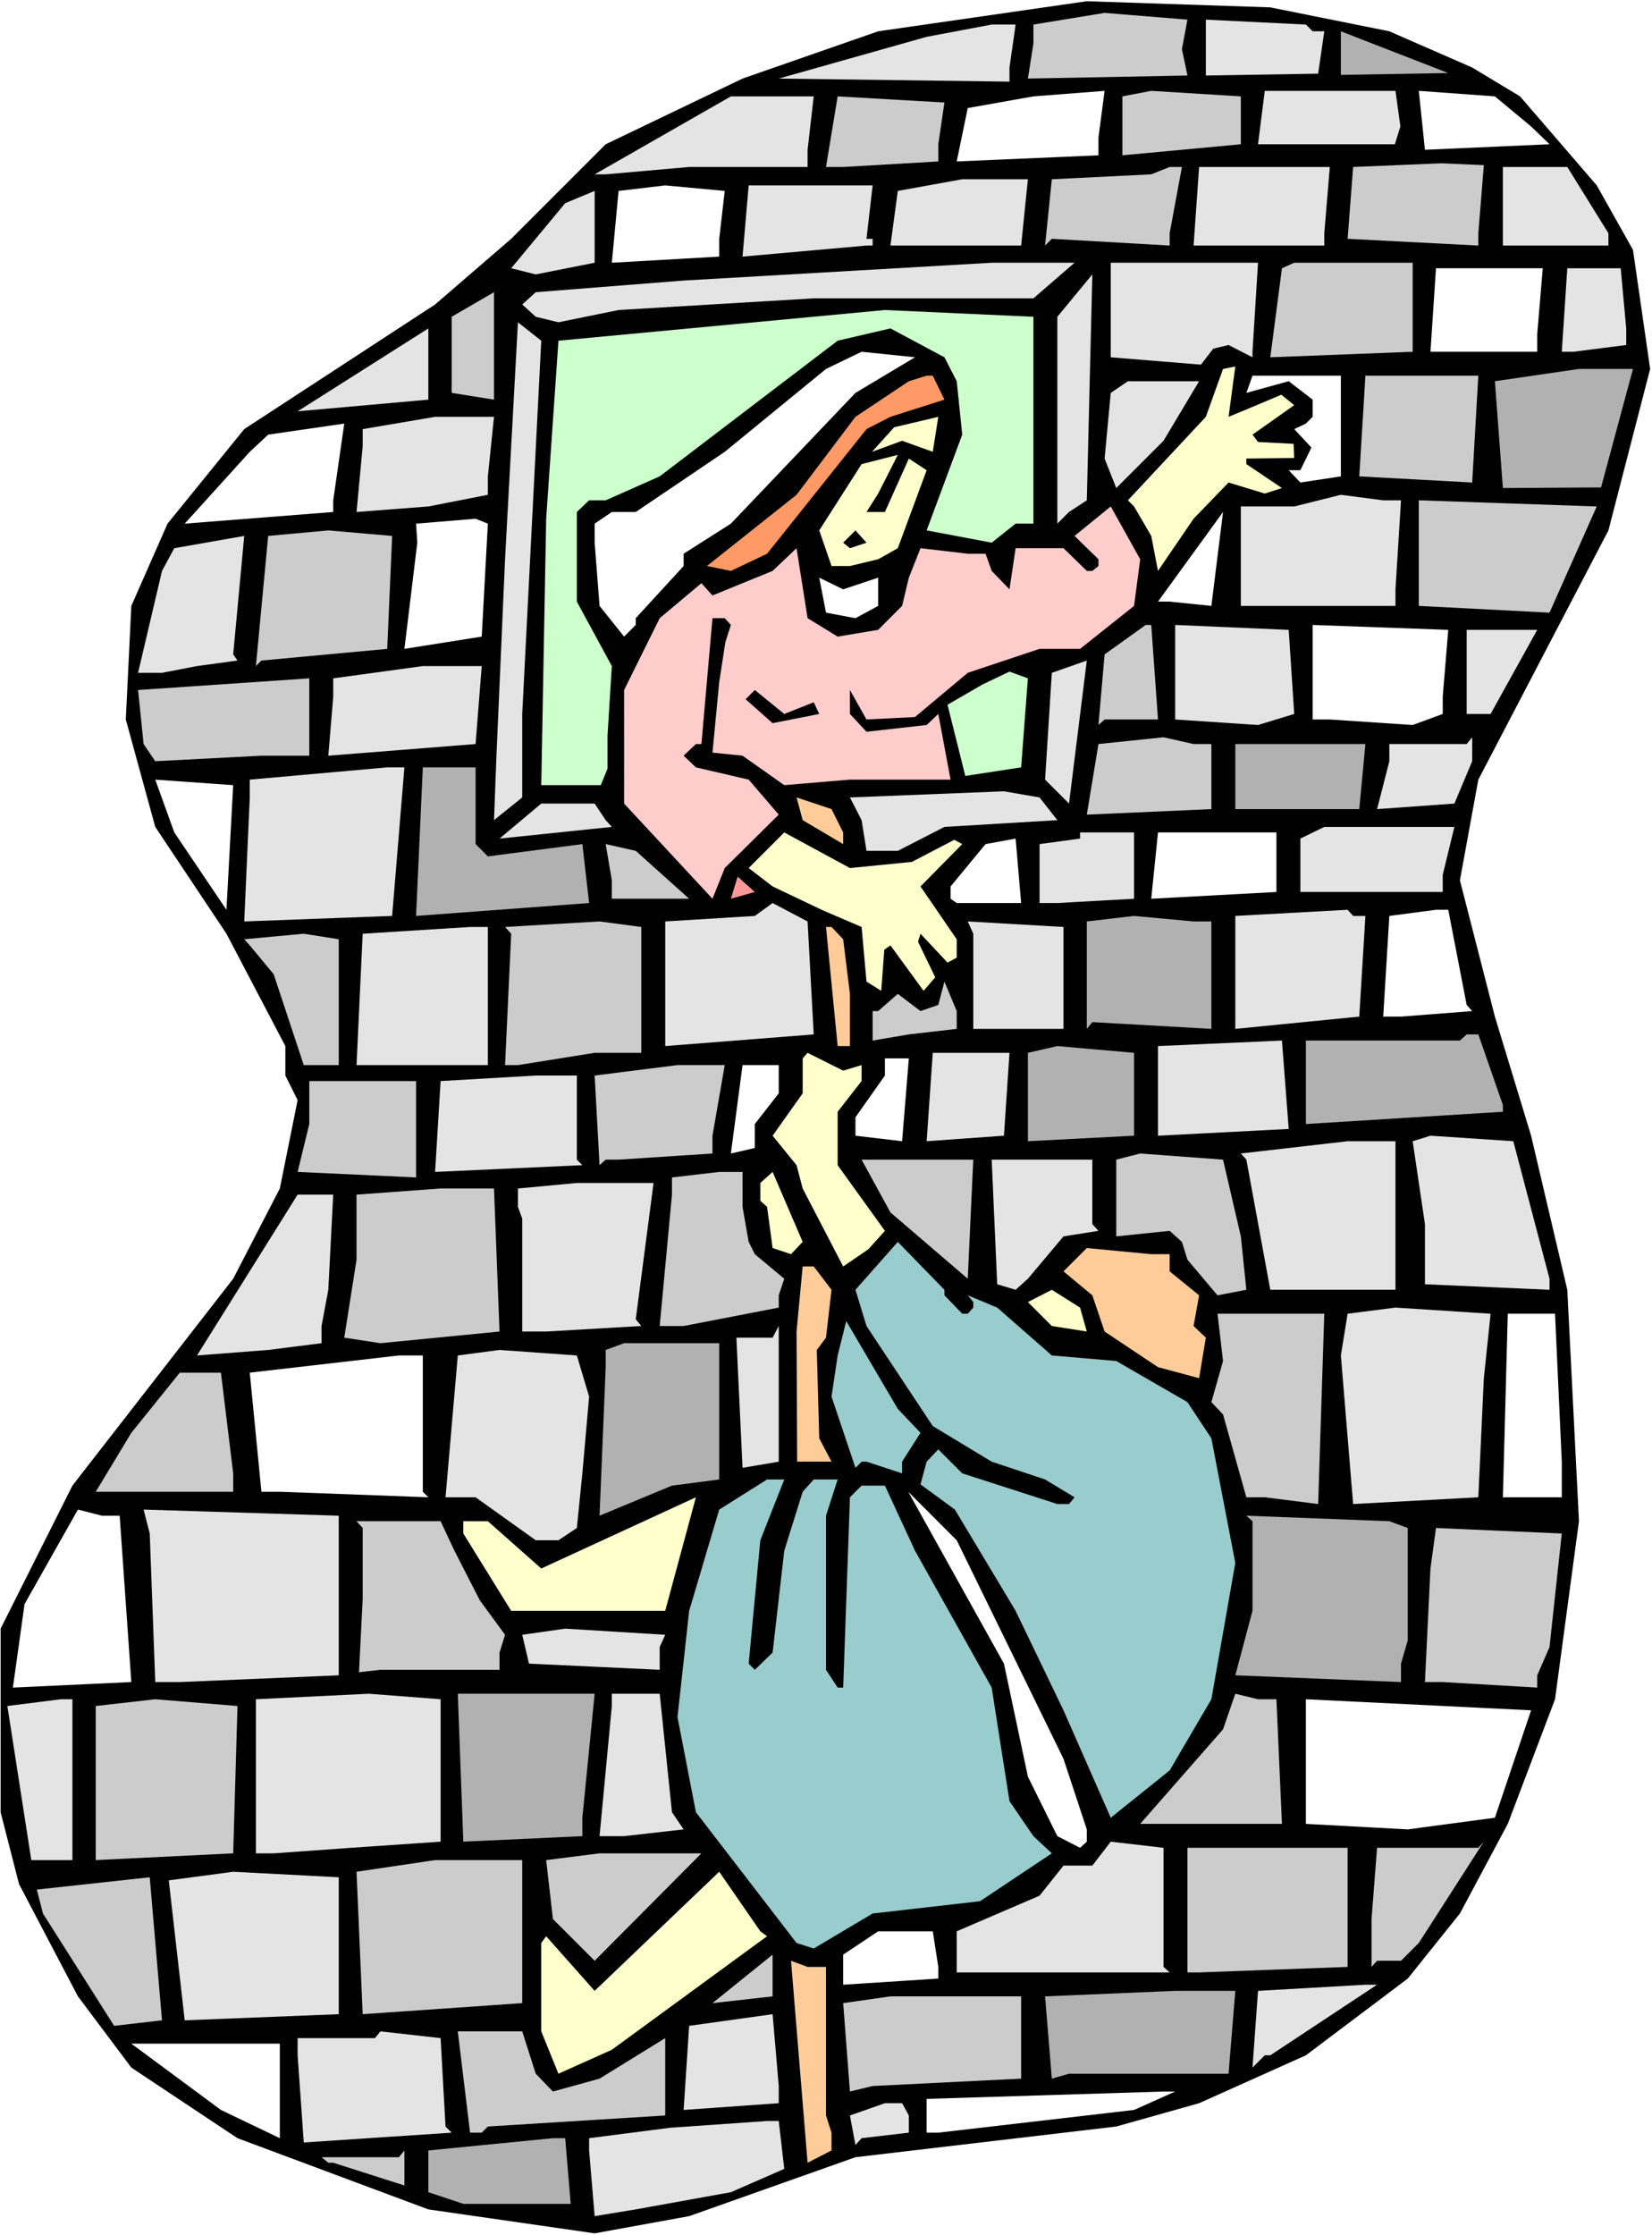 <?xml version="1.0" encoding="UTF-8" standalone="no"?>
<svg
   version="1.0"
   width="115.096mm"
   height="155.668mm"
   id="svg157"
   sodipodi:docname="David Hiding 2.wmf"
   xmlns:inkscape="http://www.inkscape.org/namespaces/inkscape"
   xmlns:sodipodi="http://sodipodi.sourceforge.net/DTD/sodipodi-0.dtd"
   xmlns="http://www.w3.org/2000/svg"
   xmlns:svg="http://www.w3.org/2000/svg">
  <rect width="100%" height="100%" fill="#808080" stroke="none"/>
  <sodipodi:namedview
     id="namedview157"
     pagecolor="#ffffff"
     bordercolor="#000000"
     borderopacity="0.25"
     inkscape:showpageshadow="2"
     inkscape:pageopacity="0.0"
     inkscape:pagecheckerboard="0"
     inkscape:deskcolor="#d1d1d1"
     inkscape:document-units="mm" />
  <defs
     id="defs1">
    <pattern
       id="WMFhbasepattern"
       patternUnits="userSpaceOnUse"
       width="6"
       height="6"
       x="0"
       y="0" />
  </defs>
  <path
     style="fill:#ffffff;fill-opacity:1;fill-rule:evenodd;stroke:none"
     d="M 0,588.353 H 435.007 V 0 H 0 Z"
     id="path1" />
  <path
     style="fill:#000000;fill-opacity:1;fill-rule:evenodd;stroke:none"
     d="m 365.845,8.241 21.815,9.534 12.604,7.595 20.199,23.431 9.534,16.967 4.525,31.349 -10.988,42.498 -34.258,65.606 -4.848,26.501 9.211,35.873 9.534,31.349 9.534,40.559 3.07,60.92 -6.302,46.861 -12.443,32.803 -12.604,23.592 -13.735,17.129 -26.824,20.199 -28.117,12.604 -21.815,6.14 -68.677,8.08 -43.792,15.513 -24.885,4.525 -43.792,-6.302 L 62.536,562.822 34.581,544.239 20.522,525.494 5.009,495.923 0.162,477.017 V 428.701 L 19.068,391.051 61.405,336.594 l 12.281,-23.754 4.686,-23.269 -3.232,-6.464 v -7.756 L 59.628,245.78 40.883,217.663 33.126,189.385 34.581,159.49 44.115,137.837 64.314,112.952 114.569,80.149 134.606,62.859 159.492,37.974 195.527,20.684 231.239,8.241 286.18,0.323 334.496,1.939 Z"
     id="path2" />
  <path
     style="fill:#cccccc;fill-opacity:1;fill-rule:evenodd;stroke:none"
     d="m 311.227,12.927 1.454,6.948 -42.014,0.808 1.454,-9.211 V 6.464 l 18.745,-3.07 21.815,1.778 z"
     id="path3" />
  <path
     style="fill:#e4e4e4;fill-opacity:1;fill-rule:evenodd;stroke:none"
     d="m 345.646,8.241 h 3.07 l -1.616,11.15 -29.571,0.485 V 5.171 l 26.34,1.293 z"
     id="path4" />
  <path
     style="fill:#e4e4e4;fill-opacity:1;fill-rule:evenodd;stroke:none"
     d="m 265.819,17.775 v 3.717 L 205.061,20.684 244.005,9.695 261.133,6.464 h 6.302 z"
     id="path5" />
  <path
     style="fill:#b1b1b1;fill-opacity:1;fill-rule:evenodd;stroke:none"
     d="M 353.079,19.714 V 8.241 l 28.279,10.988 z"
     id="path6" />
  <path
     style="fill:#ffffff;fill-opacity:1;fill-rule:evenodd;stroke:none"
     d="m 289.25,40.883 -37.328,1.616 2.909,-14.058 17.29,-3.07 18.745,-1.454 -1.616,12.281 z"
     id="path7" />
  <path
     style="fill:#cccccc;fill-opacity:1;fill-rule:evenodd;stroke:none"
     d="m 326.74,37.974 -31.187,2.909 V 25.37 l 7.595,-1.454 23.592,1.454 z"
     id="path8" />
  <path
     style="fill:#e4e4e4;fill-opacity:1;fill-rule:evenodd;stroke:none"
     d="m 368.754,33.288 -1.454,4.686 h -36.035 l 1.778,-14.058 h 34.419 z"
     id="path9" />
  <path
     style="fill:#ffffff;fill-opacity:1;fill-rule:evenodd;stroke:none"
     d="m 403.173,33.288 4.848,4.686 -32.803,1.454 -1.616,-15.513 20.037,1.454 z"
     id="path10" />
  <path
     style="fill:#e4e4e4;fill-opacity:1;fill-rule:evenodd;stroke:none"
     d="m 212.656,39.428 v 4.525 h -31.187 l -21.977,1.939 h -2.909 l 35.874,-20.522 h 21.815 z"
     id="path11" />
  <path
     style="fill:#cccccc;fill-opacity:1;fill-rule:evenodd;stroke:none"
     d="m 247.075,37.974 v 4.525 l -25.047,1.454 h -4.525 l 3.07,-18.583 28.117,1.616 z"
     id="path12" />
  <path
     style="fill:#cccccc;fill-opacity:1;fill-rule:evenodd;stroke:none"
     d="m 307.995,61.405 v 3.232 l -31.026,-1.778 -1.778,1.778 1.778,-17.452 26.178,-1.293 4.848,-1.939 h 3.232 z"
     id="path13" />
  <path
     style="fill:#e4e4e4;fill-opacity:1;fill-rule:evenodd;stroke:none"
     d="m 348.716,61.405 v 3.232 h -34.419 l 1.454,-20.684 h 34.419 z"
     id="path14" />
  <path
     style="fill:#cccccc;fill-opacity:1;fill-rule:evenodd;stroke:none"
     d="m 390.73,43.468 -1.454,17.937 v 3.232 l -34.419,-1.778 1.454,-18.906 23.108,-0.97 z"
     id="path15" />
  <path
     style="fill:#e4e4e4;fill-opacity:1;fill-rule:evenodd;stroke:none"
     d="m 423.534,61.405 v 3.232 H 395.74 V 43.953 h 16.967 z"
     id="path16" />
  <path
     style="fill:#e4e4e4;fill-opacity:1;fill-rule:evenodd;stroke:none"
     d="m 268.89,64.636 h -34.419 l 1.939,-14.382 16.967,-3.07 h 17.29 z"
     id="path17" />
  <path
     style="fill:#ffffff;fill-opacity:1;fill-rule:evenodd;stroke:none"
     d="m 189.386,62.859 v 4.686 l -28.279,1.616 1.778,-18.906 12.281,-1.454 15.674,1.454 z"
     id="path18" />
  <path
     style="fill:#e4e4e4;fill-opacity:1;fill-rule:evenodd;stroke:none"
     d="m 228.168,62.859 h 1.616 v 1.778 h -1.616 l -32.642,2.909 1.616,-18.745 h 32.642 z"
     id="path19" />
  <path
     style="fill:#e4e4e4;fill-opacity:1;fill-rule:evenodd;stroke:none"
     d="m 141.07,72.231 -6.464,-1.616 14.22,-17.129 7.756,-3.232 v 18.906 z"
     id="path20" />
  <path
     style="fill:#e4e4e4;fill-opacity:1;fill-rule:evenodd;stroke:none"
     d="m 272.122,78.533 h -57.85 l -51.386,3.07 -15.836,3.232 -5.979,-1.454 -3.555,-3.232 3.555,-3.232 38.944,-3.07 81.119,-4.686 h 21.815 z"
     id="path21" />
  <path
     style="fill:#e4e4e4;fill-opacity:1;fill-rule:evenodd;stroke:none"
     d="m 329.81,92.592 v 1.454 l -6.302,-3.232 -4.04,0.97 -3.232,4.201 -23.754,-1.939 V 69.161 h 38.782 z"
     id="path22" />
  <path
     style="fill:#cccccc;fill-opacity:1;fill-rule:evenodd;stroke:none"
     d="m 371.986,92.592 -37.489,1.454 3.07,-23.431 3.232,-1.454 h 31.187 z"
     id="path23" />
  <path
     style="fill:#ffffff;fill-opacity:1;fill-rule:evenodd;stroke:none"
     d="m 404.789,87.906 v 4.686 h -28.117 l 1.454,-21.976 h 28.117 z"
     id="path24" />
  <path
     style="fill:#e4e4e4;fill-opacity:1;fill-rule:evenodd;stroke:none"
     d="m 428.22,86.451 v 4.363 l -13.897,1.778 h -3.07 l 1.454,-21.976 h 14.059 z"
     id="path25" />
  <path
     style="fill:#e4e4e4;fill-opacity:1;fill-rule:evenodd;stroke:none"
     d="m 281.494,134.767 -3.07,3.07 V 83.381 l 9.211,-11.15 -1.454,59.466 z"
     id="path26" />
  <path
     style="fill:#cccccc;fill-opacity:1;fill-rule:evenodd;stroke:none"
     d="M 118.932,103.418 V 83.381 l 11.15,-6.464 v 28.278 z"
     id="path27" />
  <path
     style="fill:#ccffcc;fill-opacity:1;fill-rule:evenodd;stroke:none"
     d="m 272.122,137.837 h -4.686 l -6.302,5.009 -17.129,-3.232 9.372,-25.208 -1.454,-14.058 -3.232,-6.302 -14.22,-7.595 -13.897,3.232 -46.862,35.712 -14.22,6.302 h -4.363 l -3.232,3.07 v 23.592 l 9.211,16.967 -1.131,18.26 v 8.726 l -1.778,4.363 h -15.674 l 1.293,-70.131 3.232,-46.861 85.967,-8.08 39.105,1.778 z"
     id="path28" />
  <path
     style="fill:#e4e4e4;fill-opacity:1;fill-rule:evenodd;stroke:none"
     d="m 137.515,187.93 v 21.976 l -7.433,5.979 0.646,-16.967 2.262,-51.709 3.393,-62.374 6.141,4.848 z"
     id="path29" />
  <path
     style="fill:#e4e4e4;fill-opacity:1;fill-rule:evenodd;stroke:none"
     d="M 78.372,108.266 112.791,86.451 v 18.745 z"
     id="path30" />
  <path
     style="fill:#ffffff;fill-opacity:1;fill-rule:evenodd;stroke:none"
     d="m 225.26,103.418 -32.803,34.419 -12.443,7.918 v 3.232 l -12.604,13.735 v 1.778 l -3.07,3.07 -6.464,-8.08 -1.293,-16.644 v -5.009 l 4.525,-3.07 h 6.302 l 23.431,-15.836 26.663,-21.815 9.372,-4.525 14.059,1.454 z"
     id="path31" />
  <path
     style="fill:#ffffcc;fill-opacity:1;fill-rule:evenodd;stroke:none"
     d="m 323.508,109.72 4.686,-1.939 9.211,-3.878 3.393,2.747 -10.988,7.756 1.454,1.939 9.372,0.485 0.162,3.717 -12.604,0.162 v 1.454 l 9.372,6.302 -4.525,1.454 -9.534,-2.909 -9.211,9.534 -9.372,13.735 -1.778,-9.211 -4.525,-7.756 -1.616,-1.616 20.522,-21.976 4.525,-12.604 3.232,-0.646 z"
     id="path32" />
  <path
     style="fill:#b1b1b1;fill-opacity:1;fill-rule:evenodd;stroke:none"
     d="m 421.595,128.303 -25.855,0.162 -2.101,-28.117 22.138,-3.232 h 14.22 z"
     id="path33" />
  <path
     style="fill:#ff9966;fill-opacity:1;fill-rule:evenodd;stroke:none"
     d="m 248.691,105.196 -14.22,4.525 -6.302,3.232 -26.178,32.803 -9.534,4.525 -6.302,-1.293 23.592,-18.745 15.513,-20.522 14.059,-9.372 4.686,-1.454 h 1.616 z"
     id="path34" />
  <path
     style="fill:#ffffff;fill-opacity:1;fill-rule:evenodd;stroke:none"
     d="m 353.079,125.395 -10.665,1.616 -3.07,-3.232 h 3.07 l 2.909,-5.979 -4.525,-4.848 3.07,-1.454 1.778,-1.778 v -4.525 l -6.302,-4.848 -11.15,3.07 1.616,-4.525 h 23.269 z"
     id="path35" />
  <path
     style="fill:#cccccc;fill-opacity:1;fill-rule:evenodd;stroke:none"
     d="m 387.66,127.011 -29.733,-1.616 1.616,-26.501 h 29.733 z"
     id="path36" />
  <path
     style="fill:#e4e4e4;fill-opacity:1;fill-rule:evenodd;stroke:none"
     d="m 306.379,116.022 -12.443,12.443 -3.07,-7.756 1.616,-17.29 4.525,-3.07 h 18.745 z"
     id="path37" />
  <path
     style="fill:#e4e4e4;fill-opacity:1;fill-rule:evenodd;stroke:none"
     d="m 128.466,125.395 v 4.848 l -15.674,3.07 -18.906,1.454 1.616,-17.29 v -4.525 l 19.068,-3.232 h 15.513 z"
     id="path38" />
  <path
     style="fill:#ffffff;fill-opacity:1;fill-rule:evenodd;stroke:none"
     d="m 87.745,134.767 -39.105,3.07 17.129,-18.906 4.848,-4.525 20.037,-2.909 -2.909,20.199 z"
     id="path39" />
  <path
     style="fill:#ffffcc;fill-opacity:1;fill-rule:evenodd;stroke:none"
     d="m 245.62,118.931 -8.08,-2.909 -7.918,2.909 5.817,-6.464 11.635,-2.747 z"
     id="path40" />
  <path
     style="fill:#ffffcc;fill-opacity:1;fill-rule:evenodd;stroke:none"
     d="m 236.41,144.301 -5.171,2.909 -7.433,1.778 h -4.848 l -3.232,-9.372 11.15,-17.452 9.534,-2.424 -5.171,10.18 -3.07,4.848 h 4.848 l 6.302,-14.058 4.686,3.07 z"
     id="path41" />
  <path
     style="fill:#e4e4e4;fill-opacity:1;fill-rule:evenodd;stroke:none"
     d="m 364.229,131.697 h 4.686 l -1.454,23.431 v 4.363 h -40.721 v -26.178 h 14.059 l 12.281,-3.07 z"
     id="path42" />
  <path
     style="fill:#cccccc;fill-opacity:1;fill-rule:evenodd;stroke:none"
     d="m 408.021,161.268 -34.419,-1.778 v -27.794 l 46.862,1.616 z"
     id="path43" />
  <path
     style="fill:#ffcccc;fill-opacity:1;fill-rule:evenodd;stroke:none"
     d="m 298.623,159.49 -14.22,11.311 h -10.665 l -18.906,6.302 -13.897,11.635 -12.766,0.646 -4.363,-7.756 v 6.302 l 4.363,4.686 15.836,-1.778 3.07,-2.909 3.232,17.29 h -26.501 l -17.29,1.454 -10.988,-7.756 -7.918,-0.808 1.778,-18.583 1.616,-10.503 1.454,-4.525 -1.616,-1.778 h -3.232 l -2.909,33.126 h -1.454 l -3.232,3.07 3.232,3.07 13.897,3.232 7.918,9.211 -14.22,14.058 -3.232,8.08 -23.269,-25.047 v -29.894 l 9.372,-18.906 10.988,-9.211 2.909,3.232 15.836,-6.464 6.302,-5.979 2.909,18.421 7.918,4.848 10.665,-1.778 6.302,-6.302 1.778,-7.433 3.07,-7.756 12.443,1.454 h 4.686 l 1.616,4.525 4.686,4.848 1.616,-10.827 h 12.604 l 6.141,5.979 h 1.454 l 1.616,-1.293 v -1.778 l -6.302,-6.14 9.534,-7.756 7.756,13.897 z"
     id="path44" />
  <path
     style="fill:#ffffff;fill-opacity:1;fill-rule:evenodd;stroke:none"
     d="m 307.995,158.359 h -3.07 l 17.129,-23.592 -3.07,24.723 z"
     id="path45" />
  <path
     style="fill:#ffffff;fill-opacity:1;fill-rule:evenodd;stroke:none"
     d="m 126.85,167.57 -20.361,3.232 3.393,-27.955 -0.323,-5.009 15.674,-1.293 3.232,1.293 z"
     id="path46" />
  <path
     style="fill:#cccccc;fill-opacity:1;fill-rule:evenodd;stroke:none"
     d="m 101.965,170.802 -33.126,3.07 -1.454,1.454 3.232,-34.257 15.836,-1.454 16.806,1.454 z"
     id="path47" />
  <path
     style="fill:#000000;fill-opacity:1;fill-rule:evenodd;stroke:none"
     d="m 223.805,144.301 -1.778,-1.454 3.232,-3.232 2.909,3.232 z"
     id="path48" />
  <path
     style="fill:#e4e4e4;fill-opacity:1;fill-rule:evenodd;stroke:none"
     d="m 62.536,173.872 -10.665,1.454 -9.211,1.778 h -6.302 l 6.302,-26.824 3.232,-5.979 18.422,-3.232 -2.909,31.187 z"
     id="path49" />
  <path
     style="fill:#ffffff;fill-opacity:1;fill-rule:evenodd;stroke:none"
     d="m 231.239,152.057 v 7.433 l -5.979,3.232 -7.756,-1.454 -1.778,-9.211 6.302,3.07 z"
     id="path50" />
  <path
     style="fill:#cccccc;fill-opacity:1;fill-rule:evenodd;stroke:none"
     d="m 304.925,189.385 h -14.059 l -1.616,1.454 1.616,-18.583 10.827,-7.756 h 1.454 z"
     id="path51" />
  <path
     style="fill:#e4e4e4;fill-opacity:1;fill-rule:evenodd;stroke:none"
     d="m 340.798,187.93 -9.534,2.909 -21.815,-1.454 v -24.885 l 29.895,1.293 z"
     id="path52" />
  <path
     style="fill:#ffffff;fill-opacity:1;fill-rule:evenodd;stroke:none"
     d="m 379.904,183.406 v 4.525 l -7.918,2.909 -21.815,-1.454 h -4.525 v -24.885 l 35.712,1.293 z"
     id="path53" />
  <path
     style="fill:#e4e4e4;fill-opacity:1;fill-rule:evenodd;stroke:none"
     d="m 392.508,187.93 h -6.302 v -22.138 h 18.583 z"
     id="path54" />
  <path
     style="fill:#e4e4e4;fill-opacity:1;fill-rule:evenodd;stroke:none"
     d="m 275.192,205.221 1.778,-28.117 9.211,-3.232 -4.686,37.651 z"
     id="path55" />
  <path
     style="fill:#e4e4e4;fill-opacity:1;fill-rule:evenodd;stroke:none"
     d="m 125.234,195.848 -38.782,3.07 1.293,-15.513 v -4.848 l 23.592,-3.232 h 15.513 z"
     id="path56" />
  <path
     style="fill:#cccccc;fill-opacity:1;fill-rule:evenodd;stroke:none"
     d="m 68.838,198.919 -27.955,1.454 -3.07,-4.525 -1.454,-14.22 45.084,-3.07 v 20.36 z"
     id="path57" />
  <path
     style="fill:#ccffcc;fill-opacity:1;fill-rule:evenodd;stroke:none"
     d="m 268.89,201.989 -14.705,2.262 -4.686,-18.745 9.211,-5.332 7.11,-3.393 4.848,1.778 z"
     id="path58" />
  <path
     style="fill:#000000;fill-opacity:1;fill-rule:evenodd;stroke:none"
     d="m 214.272,184.86 1.454,3.07 -12.281,2.424 -7.11,-6.302 2.424,-2.424 7.756,6.302 z"
     id="path59" />
  <path
     style="fill:#cccccc;fill-opacity:1;fill-rule:evenodd;stroke:none"
     d="m 318.983,195.848 v 17.129 l -32.803,1.454 3.07,-18.583 17.129,-1.778 7.918,1.778 z"
     id="path60" />
  <path
     style="fill:#e4e4e4;fill-opacity:1;fill-rule:evenodd;stroke:none"
     d="m 382.974,211.523 -20.361,1.454 3.232,-12.604 v -4.525 h 20.361 l 1.454,-1.778 v 6.302 z"
     id="path61" />
  <path
     style="fill:#b1b1b1;fill-opacity:1;fill-rule:evenodd;stroke:none"
     d="m 357.927,212.977 h -32.642 v -17.129 h 34.258 z"
     id="path62" />
  <path
     style="fill:#e4e4e4;fill-opacity:1;fill-rule:evenodd;stroke:none"
     d="m 103.258,241.094 -38.944,1.454 1.454,-32.641 v -4.686 L 101.965,201.989 h 4.525 z"
     id="path63" />
  <path
     style="fill:#b1b1b1;fill-opacity:1;fill-rule:evenodd;stroke:none"
     d="m 125.234,222.188 3.232,3.232 24.885,-3.232 1.778,15.513 -45.569,3.393 1.778,-39.105 h 13.897 z"
     id="path64" />
  <path
     style="fill:#ffffff;fill-opacity:1;fill-rule:evenodd;stroke:none"
     d="M 59.628,239.478 45.892,219.118 40.883,205.221 61.405,206.675 Z"
     id="path65" />
  <path
     style="fill:#e4e4e4;fill-opacity:1;fill-rule:evenodd;stroke:none"
     d="m 278.424,215.886 -29.733,1.778 -12.281,6.302 h -8.241 l -1.293,-8.08 -3.07,-5.979 40.56,-1.616 9.372,1.616 z"
     id="path66" />
  <path
     style="fill:#ffcc99;fill-opacity:1;fill-rule:evenodd;stroke:none"
     d="m 222.028,219.118 v 3.07 l -10.665,-6.302 -1.616,-5.979 9.211,3.07 z"
     id="path67" />
  <path
     style="fill:#e4e4e4;fill-opacity:1;fill-rule:evenodd;stroke:none"
     d="m 159.492,215.886 1.616,1.778 -29.571,3.07 10.988,-9.211 h 14.059 z"
     id="path68" />
  <path
     style="fill:#e4e4e4;fill-opacity:1;fill-rule:evenodd;stroke:none"
     d="m 379.904,230.267 v 4.525 h -37.489 v -14.058 l 6.302,-3.07 h 34.258 z"
     id="path69" />
  <path
     style="fill:#ffffcc;fill-opacity:1;fill-rule:evenodd;stroke:none"
     d="m 240.126,226.874 11.15,-5.817 2.101,1.131 -10.988,11.15 9.534,13.897 v 4.848 l -2.424,1.293 -7.11,-7.595 -0.646,2.101 4.525,9.372 -3.07,3.555 -8.726,-11.958 -1.616,1.131 -0.808,10.827 -3.878,-2.424 -1.293,-14.382 -10.18,-4.363 -13.251,-6.302 -6.302,-4.848 9.372,-9.372 17.29,9.372 z"
     id="path70" />
  <path
     style="fill:#e4e4e4;fill-opacity:1;fill-rule:evenodd;stroke:none"
     d="m 298.623,236.569 -20.199,1.131 h -4.686 v -15.513 l 10.665,-1.454 v -1.616 h 14.22 z"
     id="path71" />
  <path
     style="fill:#ffffff;fill-opacity:1;fill-rule:evenodd;stroke:none"
     d="m 336.112,234.792 -32.965,1.778 1.778,-17.452 h 31.187 z"
     id="path72" />
  <path
     style="fill:#ffffff;fill-opacity:1;fill-rule:evenodd;stroke:none"
     d="m 251.923,237.701 -1.616,-1.131 v -3.232 l 9.211,-11.15 7.918,-1.454 1.454,16.967 z"
     id="path73" />
  <path
     style="fill:#cccccc;fill-opacity:1;fill-rule:evenodd;stroke:none"
     d="m 181.468,236.569 h -20.361 v -4.848 l -1.616,-9.534 7.918,1.778 z"
     id="path74" />
  <path
     style="fill:#ff9999;fill-opacity:1;fill-rule:evenodd;stroke:none"
     d="m 192.457,236.569 1.778,-5.817 4.525,4.04 z"
     id="path75" />
  <path
     style="fill:#e4e4e4;fill-opacity:1;fill-rule:evenodd;stroke:none"
     d="m 214.272,272.281 -39.105,3.07 v -32.803 l 23.592,-1.454 4.686,-3.393 9.211,4.848 z"
     id="path76" />
  <path
     style="fill:#e4e4e4;fill-opacity:1;fill-rule:evenodd;stroke:none"
     d="m 359.543,241.094 -1.616,26.501 -32.642,3.232 v -29.733 l 29.571,-1.616 1.454,1.616 z"
     id="path77" />
  <path
     style="fill:#ffffff;fill-opacity:1;fill-rule:evenodd;stroke:none"
     d="m 386.206,264.525 1.454,1.616 -18.745,1.454 h -4.686 l 1.616,-26.501 12.281,-1.616 h 3.232 z"
     id="path78" />
  <path
     style="fill:#b1b1b1;fill-opacity:1;fill-rule:evenodd;stroke:none"
     d="m 318.983,242.548 v 28.278 l -31.349,-1.778 -1.454,1.778 v -28.278 l 12.443,-1.454 15.674,1.454 z"
     id="path79" />
  <path
     style="fill:#cccccc;fill-opacity:1;fill-rule:evenodd;stroke:none"
     d="m 168.864,277.129 h -12.281 l -20.199,3.232 h -3.393 l 1.616,-34.581 -1.616,-1.778 24.885,-1.454 10.988,1.454 z"
     id="path80" />
  <path
     style="fill:#e4e4e4;fill-opacity:1;fill-rule:evenodd;stroke:none"
     d="m 280.04,270.827 h -23.754 v -25.047 l -1.454,-3.232 25.208,1.454 z"
     id="path81" />
  <path
     style="fill:#e4e4e4;fill-opacity:1;fill-rule:evenodd;stroke:none"
     d="M 128.466,280.361 H 93.885 l 1.616,-34.581 28.279,-1.778 h 4.686 z"
     id="path82" />
  <path
     style="fill:#ffcc99;fill-opacity:1;fill-rule:evenodd;stroke:none"
     d="m 222.028,247.234 1.778,14.382 v 13.735 h -3.232 l -3.07,-31.349 h 1.454 z"
     id="path83" />
  <path
     style="fill:#cccccc;fill-opacity:1;fill-rule:evenodd;stroke:none"
     d="m 89.199,280.361 h -9.211 l -7.918,-23.915 -6.302,-7.595 -1.454,-1.616 15.674,-1.454 9.211,1.454 z"
     id="path84" />
  <path
     style="fill:#cccccc;fill-opacity:1;fill-rule:evenodd;stroke:none"
     d="m 251.923,270.827 -12.604,1.454 -9.534,1.616 v -7.756 h 1.454 l 5.171,-4.525 5.979,4.525 4.686,-1.616 1.616,-6.14 3.232,7.756 z"
     id="path85" />
  <path
     style="fill:#b1b1b1;fill-opacity:1;fill-rule:evenodd;stroke:none"
     d="m 395.74,290.864 v 1.778 l -51.871,3.232 v -21.976 h 40.56 l 1.778,-1.616 h 3.07 z"
     id="path86" />
  <path
     style="fill:#e4e4e4;fill-opacity:1;fill-rule:evenodd;stroke:none"
     d="m 304.925,298.944 v -23.592 l 32.642,-1.454 1.778,23.269 z"
     id="path87" />
  <path
     style="fill:#b1b1b1;fill-opacity:1;fill-rule:evenodd;stroke:none"
     d="m 298.623,298.944 -27.955,1.454 v -23.269 l 7.756,-1.778 20.199,1.778 z"
     id="path88" />
  <path
     style="fill:#ffffcc;fill-opacity:1;fill-rule:evenodd;stroke:none"
     d="m 226.876,280.361 v 4.201 l -6.302,8.08 v 14.058 l 12.443,17.29 -4.363,4.848 -6.625,4.525 -10.665,-20.522 -1.616,-6.14 -6.302,-7.756 7.918,-11.15 v -9.211 l 1.293,-1.454 9.372,4.686 z"
     id="path89" />
  <path
     style="fill:#e4e4e4;fill-opacity:1;fill-rule:evenodd;stroke:none"
     d="m 264.365,298.944 -20.361,1.454 1.616,-23.269 h 20.199 z"
     id="path90" />
  <path
     style="fill:#ffffff;fill-opacity:1;fill-rule:evenodd;stroke:none"
     d="m 237.541,300.398 -12.281,-1.454 v -4.848 l 7.756,-10.988 v -4.525 h 6.302 z"
     id="path91" />
  <path
     style="fill:#cccccc;fill-opacity:1;fill-rule:evenodd;stroke:none"
     d="m 187.609,298.944 v 4.686 l -24.724,1.616 h -3.393 l -1.616,1.454 -1.293,-23.592 21.815,-2.747 h 12.443 z"
     id="path92" />
  <path
     style="fill:#ffffff;fill-opacity:1;fill-rule:evenodd;stroke:none"
     d="m 205.061,287.794 -6.302,8.08 v 6.302 l -6.302,1.454 3.07,-23.269 h 9.534 z"
     id="path93" />
  <path
     style="fill:#e4e4e4;fill-opacity:1;fill-rule:evenodd;stroke:none"
     d="m 151.897,305.246 1.454,1.454 -38.782,1.778 1.454,-23.915 25.047,-1.454 h 10.827 z"
     id="path94" />
  <path
     style="fill:#cccccc;fill-opacity:1;fill-rule:evenodd;stroke:none"
     d="m 109.56,309.932 -31.187,-1.454 3.07,-12.604 v -11.311 h 28.117 z"
     id="path95" />
  <path
     style="fill:#e4e4e4;fill-opacity:1;fill-rule:evenodd;stroke:none"
     d="m 408.021,336.594 v 2.909 l -32.803,-1.454 v -15.836 l -3.232,-21.815 4.686,-1.454 21.815,1.454 z"
     id="path96" />
  <path
     style="fill:#e4e4e4;fill-opacity:1;fill-rule:evenodd;stroke:none"
     d="m 367.461,339.503 h -32.965 l -6.302,-34.257 -1.454,-1.616 28.117,-3.232 h 12.604 z"
     id="path97" />
  <path
     style="fill:#cccccc;fill-opacity:1;fill-rule:evenodd;stroke:none"
     d="m 326.74,325.445 1.454,14.058 -7.595,1.454 -7.918,-9.372 -1.454,-4.686 -3.232,-2.909 -14.059,1.454 v -20.199 l 6.302,-1.616 21.815,1.616 z"
     id="path98" />
  <path
     style="fill:#cccccc;fill-opacity:1;fill-rule:evenodd;stroke:none"
     d="m 254.831,336.594 -20.361,-17.452 -7.595,-13.897 h 29.41 z"
     id="path99" />
  <path
     style="fill:#e4e4e4;fill-opacity:1;fill-rule:evenodd;stroke:none"
     d="m 287.634,322.213 1.616,1.778 -9.211,1.454 -9.372,11.15 -3.232,2.909 -4.848,-1.454 -1.454,-32.803 h 26.501 z"
     id="path100" />
  <path
     style="fill:#cccccc;fill-opacity:1;fill-rule:evenodd;stroke:none"
     d="m 195.527,317.688 1.616,9.211 1.616,3.232 7.756,6.464 -1.454,4.363 v 3.232 l -25.047,4.848 h -6.302 l 3.232,-34.58 v -4.525 l 12.443,-1.454 h 6.141 z"
     id="path101" />
  <path
     style="fill:#ffffcc;fill-opacity:1;fill-rule:evenodd;stroke:none"
     d="m 208.293,330.131 -4.848,-1.616 -1.454,-10.827 -1.778,-1.616 v -4.686 l 3.232,-2.909 7.918,18.421 z"
     id="path102" />
  <path
     style="fill:#e4e4e4;fill-opacity:1;fill-rule:evenodd;stroke:none"
     d="m 167.41,347.259 1.454,1.778 -25.047,1.454 h -6.302 v -29.733 l -1.131,-3.07 v -4.848 l 15.513,-1.454 h 20.199 z"
     id="path103" />
  <path
     style="fill:#cccccc;fill-opacity:1;fill-rule:evenodd;stroke:none"
     d="m 131.536,350.491 -31.349,3.07 -9.534,-1.454 3.232,-20.522 v -17.129 l 22.138,-1.616 h 14.059 z"
     id="path104" />
  <path
     style="fill:#e4e4e4;fill-opacity:1;fill-rule:evenodd;stroke:none"
     d="m 86.452,339.503 -1.778,9.534 v 4.525 l -14.059,1.778 -18.745,1.454 26.501,-42.337 h 9.372 z"
     id="path105" />
  <path
     style="fill:#99cccc;fill-opacity:1;fill-rule:evenodd;stroke:none"
     d="m 248.691,340.957 4.686,4.848 h 1.454 l 1.454,-1.616 v -1.454 l -1.454,-1.778 7.756,3.232 14.382,12.604 16.967,1.454 18.745,10.827 6.302,9.534 6.302,32.803 -6.302,35.873 -10.988,18.745 -15.513,12.443 -12.443,-28.278 -12.604,-26.178 -15.998,-26.663 -9.049,-6.625 1.616,-5.979 3.07,-3.232 6.302,6.302 25.047,8.08 h 3.07 l 1.454,-1.778 -7.756,-4.686 -14.059,-4.686 -15.513,-9.372 -17.452,-26.339 -2.909,-9.534 11.15,-12.604 12.281,12.604 z"
     id="path106" />
  <path
     style="fill:#ffcc99;fill-opacity:1;fill-rule:evenodd;stroke:none"
     d="m 307.995,330.131 v 4.525 l 7.756,6.302 -1.454,8.08 3.232,3.07 -1.778,10.665 -10.827,-2.909 -14.059,-9.372 -3.232,-9.534 -7.595,-6.302 6.141,-6.14 16.967,1.616 z"
     id="path107" />
  <path
     style="fill:#ffcc99;fill-opacity:1;fill-rule:evenodd;stroke:none"
     d="m 218.958,339.503 -1.454,12.604 -2.424,3.232 0.646,23.269 3.232,6.14 h -9.049 l -0.162,-34.257 1.616,-17.129 h 2.909 z"
     id="path108" />
  <path
     style="fill:#ffffcc;fill-opacity:1;fill-rule:evenodd;stroke:none"
     d="m 286.18,350.491 -9.211,-1.454 -6.302,-6.302 6.302,-3.232 7.433,4.686 z"
     id="path109" />
  <path
     style="fill:#e4e4e4;fill-opacity:1;fill-rule:evenodd;stroke:none"
     d="m 390.73,362.772 -1.454,31.349 -32.965,1.778 -3.232,-39.105 1.778,-10.988 12.604,-1.616 25.047,1.616 z"
     id="path110" />
  <path
     style="fill:#cccccc;fill-opacity:1;fill-rule:evenodd;stroke:none"
     d="m 347.1,395.898 -14.059,-1.778 h -4.848 l -6.141,-21.815 -3.07,-3.232 3.07,-10.827 -1.454,-12.443 h 28.117 z"
     id="path111" />
  <path
     style="fill:#ffffff;fill-opacity:1;fill-rule:evenodd;stroke:none"
     d="m 411.253,384.748 v 9.372 h -15.513 l 1.293,-48.316 h 12.443 z"
     id="path112" />
  <path
     style="fill:#e4e4e4;fill-opacity:1;fill-rule:evenodd;stroke:none"
     d="m 195.527,386.364 -1.616,-34.257 h 9.534 l 1.616,-3.07 v 35.712 z"
     id="path113" />
  <path
     style="fill:#99cccc;fill-opacity:1;fill-rule:evenodd;stroke:none"
     d="m 242.389,377.154 -4.848,7.595 v 3.07 l -9.372,-3.07 h -1.293 l -1.616,1.616 -6.302,-18.745 1.616,-10.827 2.262,-9.049 13.574,23.108 z"
     id="path114" />
  <path
     style="fill:#b1b1b1;fill-opacity:1;fill-rule:evenodd;stroke:none"
     d="m 189.386,389.435 -12.443,1.616 -19.068,7.918 1.616,-39.105 v -4.525 l 4.848,-1.778 h 25.047 z"
     id="path115" />
  <path
     style="fill:#e4e4e4;fill-opacity:1;fill-rule:evenodd;stroke:none"
     d="m 155.129,367.62 -1.778,20.199 -1.454,14.382 -4.848,3.232 h -5.979 l -15.836,-11.311 h -7.918 l 3.232,-37.328 10.988,-1.454 20.361,1.454 z"
     id="path116" />
  <path
     style="fill:#ffffff;fill-opacity:1;fill-rule:evenodd;stroke:none"
     d="m 111.337,392.666 1.454,1.454 -39.105,-1.454 H 68.838 l -3.07,-31.349 39.267,-4.525 h 6.302 z"
     id="path117" />
  <path
     style="fill:#cccccc;fill-opacity:1;fill-rule:evenodd;stroke:none"
     d="m 61.405,387.819 v 4.848 H 25.208 l 9.372,-15.513 12.766,-15.836 h 10.827 z"
     id="path118" />
  <path
     style="fill:#99cccc;fill-opacity:1;fill-rule:evenodd;stroke:none"
     d="m 200.213,405.432 -3.07,32.48 1.616,1.616 4.686,-4.525 3.07,-26.824 4.848,-15.513 2.909,-3.232 h 6.302 l -3.07,9.534 v 40.559 l 3.07,4.686 h 1.454 l 1.778,-50.093 3.07,-3.07 h 6.141 l 7.918,17.129 20.199,36.035 4.686,29.894 6.302,9.211 4.848,4.525 -18.906,12.604 -28.279,3.232 -15.513,9.211 -4.525,-1.454 -26.501,-34.419 -4.848,-25.047 3.07,-27.955 7.918,-26.663 12.604,-7.918 h 4.525 z"
     id="path119" />
  <path
     style="fill:#ffffff;fill-opacity:1;fill-rule:evenodd;stroke:none"
     d="m 280.04,462.959 6.141,18.583 v 3.232 l -1.778,1.616 -5.979,-3.07 -7.756,-15.674 -6.302,-29.733 -25.208,-45.246 12.766,12.766 z"
     id="path120" />
  <path
     style="fill:#ffffcc;fill-opacity:1;fill-rule:evenodd;stroke:none"
     d="m 134.606,424.015 -12.604,-20.36 v -3.232 h 6.464 l 14.059,12.443 40.721,-18.745 -8.08,29.894 z"
     id="path121" />
  <path
     style="fill:#ffffff;fill-opacity:1;fill-rule:evenodd;stroke:none"
     d="m 31.511,398.968 3.07,43.791 -31.187,1.454 3.07,-21.976 14.059,-24.885 6.302,1.616 z"
     id="path122" />
  <path
     style="fill:#e4e4e4;fill-opacity:1;fill-rule:evenodd;stroke:none"
     d="m 89.199,440.982 -41.852,1.778 h -6.464 l -1.454,-39.105 -1.616,-6.302 51.386,1.616 z"
     id="path123" />
  <path
     style="fill:#b1b1b1;fill-opacity:1;fill-rule:evenodd;stroke:none"
     d="m 370.693,402.2 v 29.571 l -1.778,6.14 v 4.848 l -43.63,-1.778 4.525,-16.967 v -23.592 l -1.616,-1.454 37.651,1.454 z"
     id="path124" />
  <path
     style="fill:#cccccc;fill-opacity:1;fill-rule:evenodd;stroke:none"
     d="m 119.578,408.018 6.787,13.25 6.625,9.049 -1.454,4.686 v 4.525 h -31.349 l -5.656,0.646 0.97,-19.229 v -18.745 l -1.616,-1.778 h 22.138 z"
     id="path125" />
  <path
     style="fill:#cccccc;fill-opacity:1;fill-rule:evenodd;stroke:none"
     d="m 408.021,433.549 -3.232,7.433 v 3.232 l -24.885,-1.454 h -4.686 l 1.454,-29.894 1.454,-10.665 33.126,1.454 z"
     id="path126" />
  <path
     style="fill:#e4e4e4;fill-opacity:1;fill-rule:evenodd;stroke:none"
     d="m 173.712,433.549 v 5.979 l -34.419,-1.616 -1.778,-7.595 11.311,-1.616 26.34,1.616 z"
     id="path127" />
  <path
     style="fill:#e4e4e4;fill-opacity:1;fill-rule:evenodd;stroke:none"
     d="m 116.023,484.773 -23.592,1.616 -20.361,1.454 h -4.686 v -40.559 l 29.733,-1.454 18.906,1.454 z"
     id="path128" />
  <path
     style="fill:#b1b1b1;fill-opacity:1;fill-rule:evenodd;stroke:none"
     d="m 153.351,478.471 v 4.848 l -31.349,1.454 -1.454,-38.943 h 36.035 z"
     id="path129" />
  <path
     style="fill:#e4e4e4;fill-opacity:1;fill-rule:evenodd;stroke:none"
     d="m 176.944,477.017 3.07,4.525 -15.674,1.778 h -6.464 l 3.232,-34.257 v -3.232 h 12.604 z"
     id="path130" />
  <path
     style="fill:#cccccc;fill-opacity:1;fill-rule:evenodd;stroke:none"
     d="m 336.112,447.284 1.454,32.803 h -37.328 l 21.815,-24.885 3.232,-9.372 5.979,1.454 z"
     id="path131" />
  <path
     style="fill:#e4e4e4;fill-opacity:1;fill-rule:evenodd;stroke:none"
     d="M 19.068,489.621 H 8.241 L 1.939,449.062 15.998,447.284 h 3.07 z"
     id="path132" />
  <path
     style="fill:#cccccc;fill-opacity:1;fill-rule:evenodd;stroke:none"
     d="m 61.405,487.844 -36.197,1.778 v -40.559 l 15.674,-1.778 21.653,1.778 z"
     id="path133" />
  <path
     style="fill:#ffffff;fill-opacity:1;fill-rule:evenodd;stroke:none"
     d="m 393.639,478.471 -22.946,3.07 -26.824,-1.454 v -32.803 l 59.304,2.909 z"
     id="path134" />
  <path
     style="fill:#e4e4e4;fill-opacity:1;fill-rule:evenodd;stroke:none"
     d="m 306.379,517.738 1.616,1.454 h -56.073 v -10.827 l 21.815,-9.372 6.302,-7.918 h 7.595 l 4.848,-6.302 13.897,1.616 z"
     id="path135" />
  <path
     style="fill:#cccccc;fill-opacity:1;fill-rule:evenodd;stroke:none"
     d="m 368.915,516.122 h -6.302 l -1.454,1.616 v -12.604 l 1.454,-18.745 h 26.663 l 1.454,-1.616 -17.129,26.663 z"
     id="path136" />
  <path
     style="fill:#cccccc;fill-opacity:1;fill-rule:evenodd;stroke:none"
     d="m 354.857,517.738 -39.105,1.454 h -3.07 v -32.803 h 42.176 z"
     id="path137" />
  <path
     style="fill:#cccccc;fill-opacity:1;fill-rule:evenodd;stroke:none"
     d="m 156.583,516.122 -10.988,-10.988 -1.778,-15.513 14.059,-1.778 h 26.824 z"
     id="path138" />
  <path
     style="fill:#cccccc;fill-opacity:1;fill-rule:evenodd;stroke:none"
     d="m 137.515,527.272 -42.014,2.909 -1.616,-37.489 20.684,-3.07 h 22.946 z"
     id="path139" />
  <path
     style="fill:#e4e4e4;fill-opacity:1;fill-rule:evenodd;stroke:none"
     d="m 89.199,530.18 -40.56,1.616 -4.201,-36.843 16.967,-2.262 27.794,1.454 z"
     id="path140" />
  <path
     style="fill:#ffffcc;fill-opacity:1;fill-rule:evenodd;stroke:none"
     d="m 201.99,509.658 -40.883,29.894 -14.059,6.302 -4.525,-11.15 v -23.269 l 1.293,-1.778 12.766,14.382 32.803,-31.349 10.827,15.674 z"
     id="path141" />
  <path
     style="fill:#cccccc;fill-opacity:1;fill-rule:evenodd;stroke:none"
     d="m 30.056,533.251 -18.745,-29.571 -1.616,-6.302 29.733,-3.232 3.232,37.651 z"
     id="path142" />
  <path
     style="fill:#ffffff;fill-opacity:1;fill-rule:evenodd;stroke:none"
     d="m 247.075,517.738 v 3.07 l -25.047,1.616 v -7.918 l 9.211,-6.14 h 14.382 z"
     id="path143" />
  <path
     style="fill:#cccccc;fill-opacity:1;fill-rule:evenodd;stroke:none"
     d="m 187.609,527.272 15.836,-12.766 v 10.988 z"
     id="path144" />
  <path
     style="fill:#ffcc99;fill-opacity:1;fill-rule:evenodd;stroke:none"
     d="m 217.503,517.738 v 39.105 l 1.454,4.525 v 4.686 l -6.302,3.232 -4.363,-53.163 4.363,1.616 z"
     id="path145" />
  <path
     style="fill:#e4e4e4;fill-opacity:1;fill-rule:evenodd;stroke:none"
     d="m 334.496,541.007 h -1.454 l -3.232,3.232 1.454,-20.199 28.279,-1.616 h 3.07 z"
     id="path146" />
  <path
     style="fill:#b1b1b1;fill-opacity:1;fill-rule:evenodd;stroke:none"
     d="m 323.508,545.855 h -42.014 l -4.525,1.293 -1.778,-21.653 34.258,-1.454 h 15.836 z"
     id="path147" />
  <path
     style="fill:#cccccc;fill-opacity:1;fill-rule:evenodd;stroke:none"
     d="m 268.89,547.148 -39.105,1.939 -5.979,1.454 -1.778,-23.269 12.443,-1.778 h 34.419 z"
     id="path148" />
  <path
     style="fill:#e4e4e4;fill-opacity:1;fill-rule:evenodd;stroke:none"
     d="m 205.061,553.611 -25.047,1.778 1.454,-22.138 21.977,-3.07 1.616,18.906 z"
     id="path149" />
  <path
     style="fill:#e4e4e4;fill-opacity:1;fill-rule:evenodd;stroke:none"
     d="m 117.316,559.752 1.616,1.616 -38.944,2.585 -1.616,-22.946 v -4.525 h 20.361 l 1.454,-1.778 15.836,1.778 z"
     id="path150" />
  <path
     style="fill:#cccccc;fill-opacity:1;fill-rule:evenodd;stroke:none"
     d="m 141.07,545.855 4.525,4.686 12.281,-3.393 17.29,-10.665 v 20.36 l -46.7,2.909 -1.616,1.616 h -3.07 l -3.232,-26.663 h 16.967 z"
     id="path151" />
  <path
     style="fill:#ffffff;fill-opacity:1;fill-rule:evenodd;stroke:none"
     d="M 73.686,562.822 58.173,555.389 34.581,537.937 H 73.686 Z"
     id="path152" />
  <path
     style="fill:#ffffff;fill-opacity:1;fill-rule:evenodd;stroke:none"
     d="m 298.623,555.389 -51.548,5.979 h -3.07 v -8.888 l 62.375,-1.939 h 3.07 z"
     id="path153" />
  <path
     style="fill:#e4e4e4;fill-opacity:1;fill-rule:evenodd;stroke:none"
     d="m 239.318,556.843 v 4.525 l -12.443,1.454 -1.616,1.778 -1.454,-7.756 9.211,-3.232 h 4.525 z"
     id="path154" />
  <path
     style="fill:#e4e4e4;fill-opacity:1;fill-rule:evenodd;stroke:none"
     d="m 206.515,570.901 -14.059,6.14 -25.047,4.525 -10.827,1.778 -1.454,-17.29 v -3.232 l 21.33,-2.747 25.532,-1.778 h 3.07 z"
     id="path155" />
  <path
     style="fill:#b1b1b1;fill-opacity:1;fill-rule:evenodd;stroke:none"
     d="m 150.281,580.112 h -28.279 l -9.211,-3.07 v -10.988 l 32.803,-3.232 h 3.232 z"
     id="path156" />
  <path
     style="fill:#cccccc;fill-opacity:1;fill-rule:evenodd;stroke:none"
     d="m 87.745,569.286 h -1.293 l -1.778,-1.454 h 20.361 l 1.454,-1.778 v 9.211 z"
     id="path157" />
</svg>
